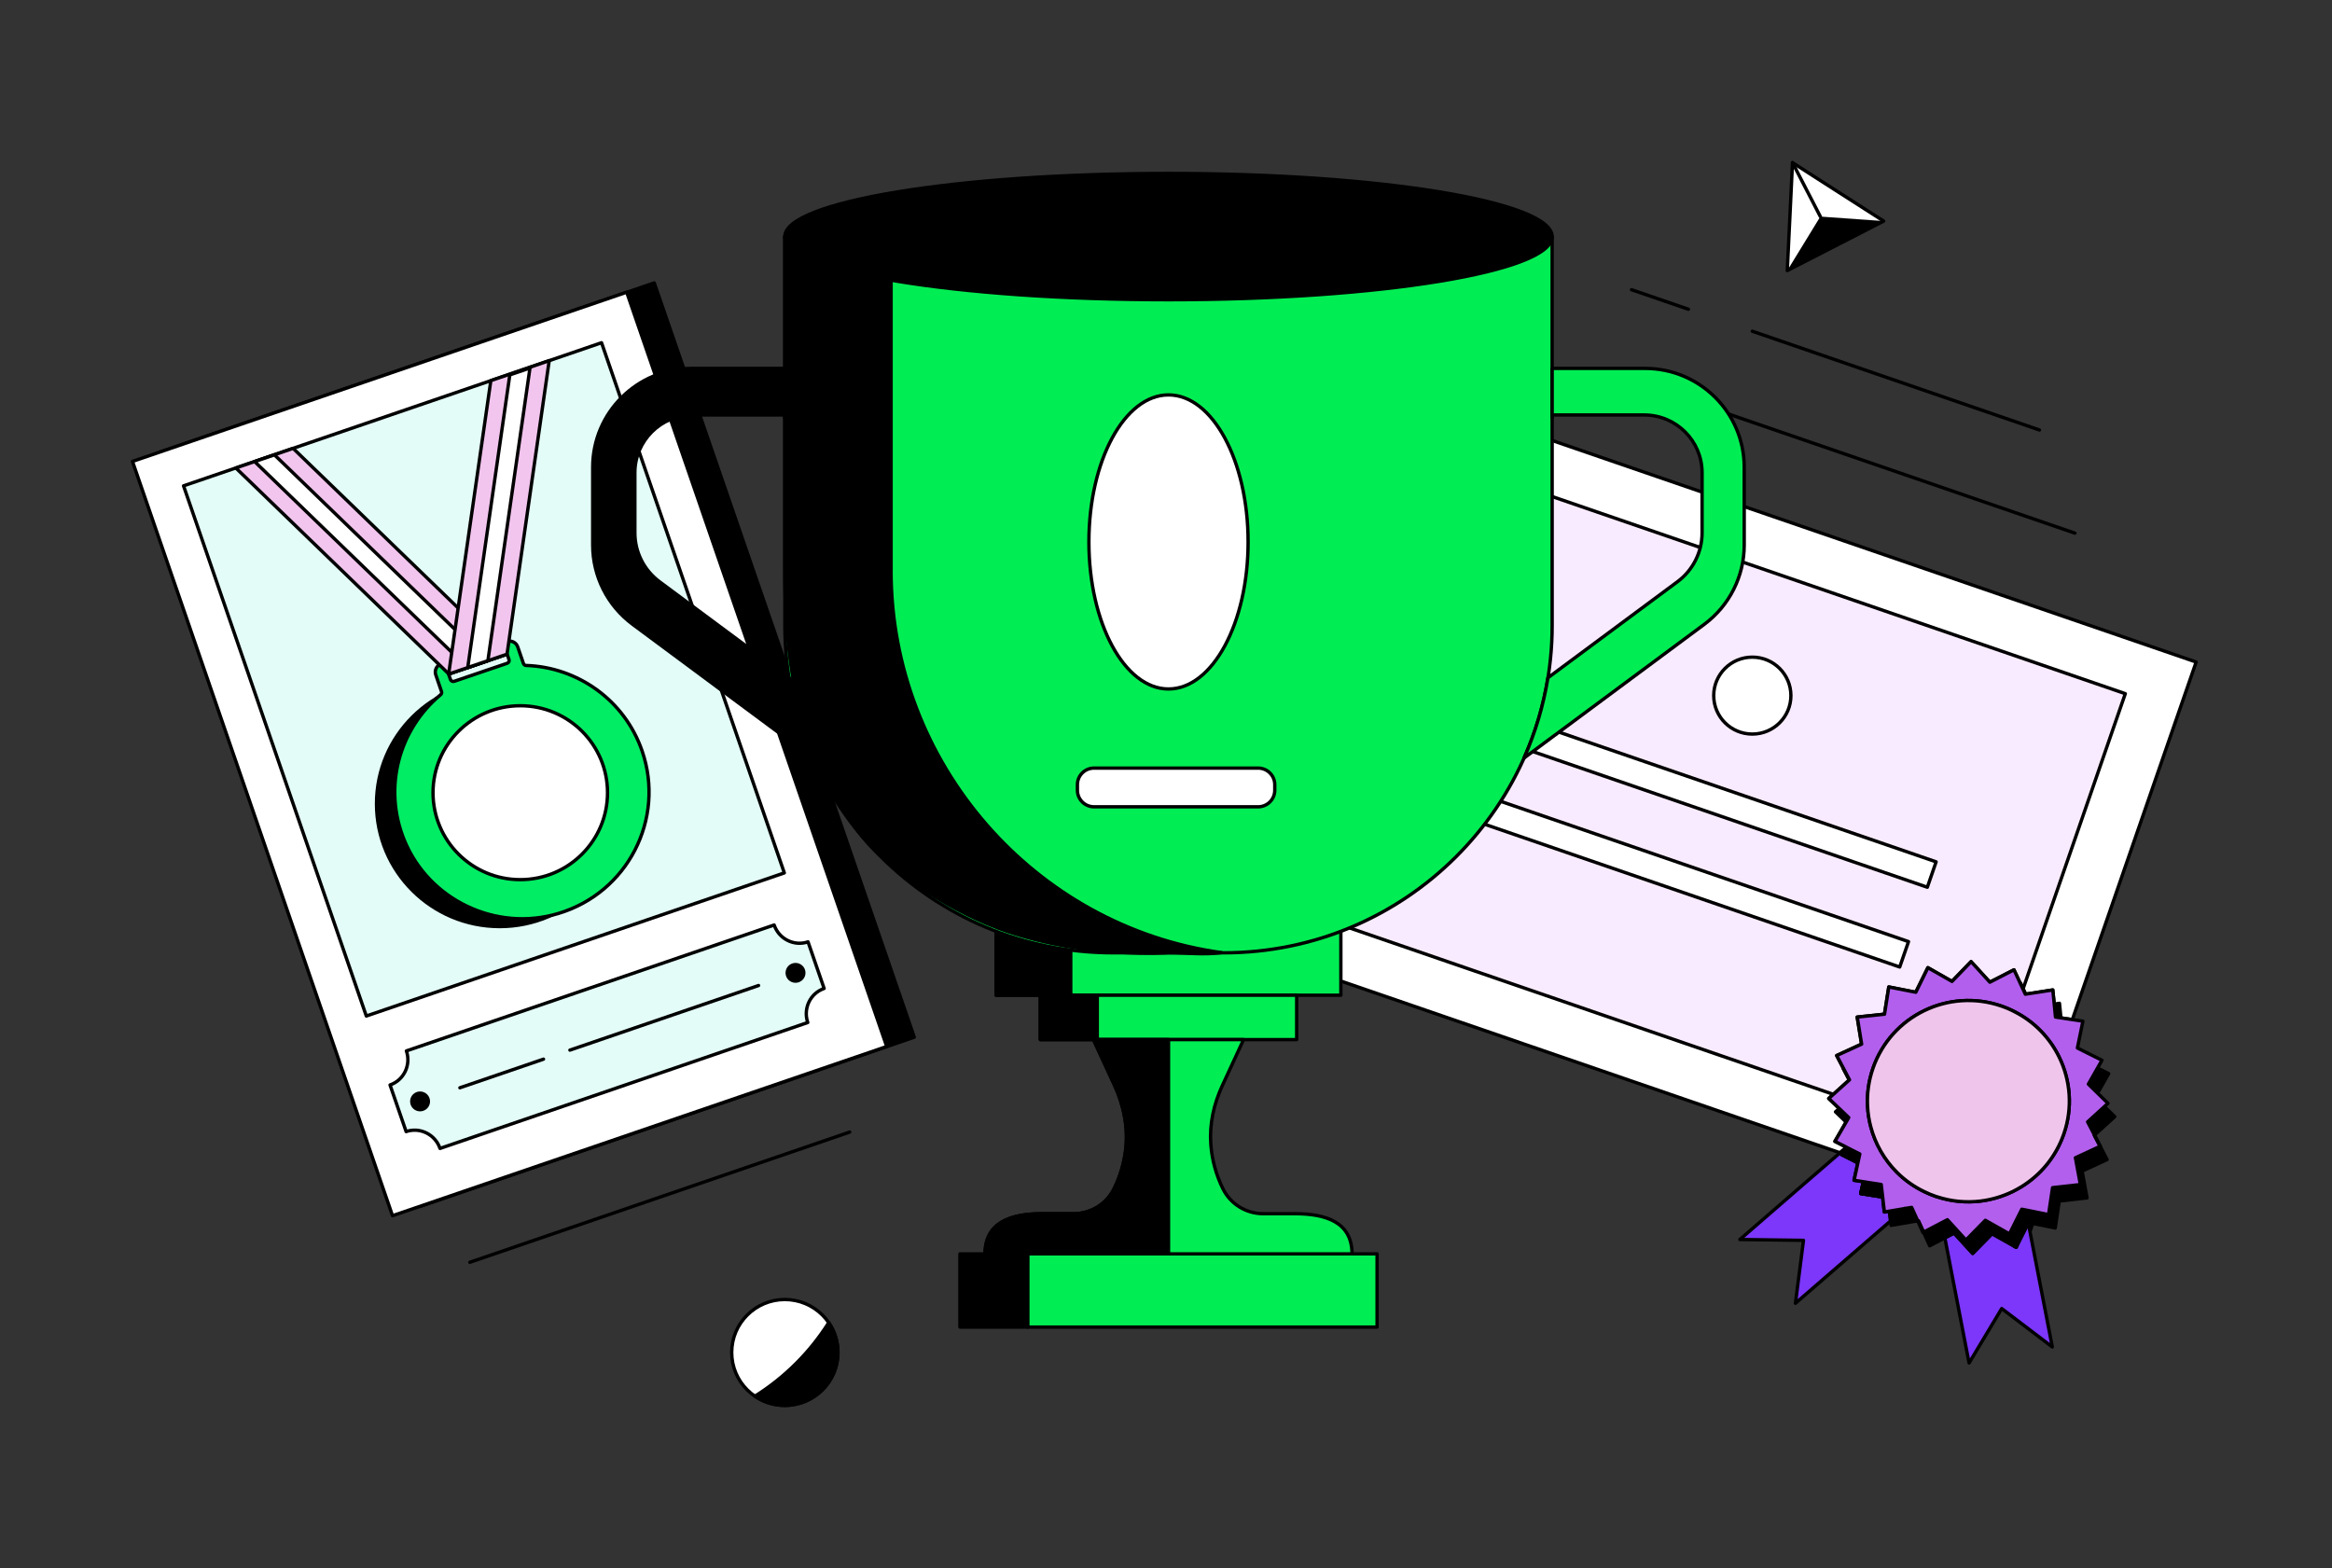 <?xml version="1.0" encoding="utf-8"?>
<svg xmlns="http://www.w3.org/2000/svg" width="696" height="468" viewBox="0 0 696 468" fill="none">
<rect x="0" y="0" width="696" height="468" fill="#333333" stroke="none"/>
<g clip-path="url(#clip0_3433_25795)">
<path d="M619.27 159.128L497.523 117.258" stroke="black" stroke-linecap="round" stroke-linejoin="round"/>
<path d="M503.911 92.297L486.934 86.465" stroke="black" stroke-linecap="round" stroke-linejoin="round"/>
<path d="M608.68 128.334L522.984 98.857" stroke="black" stroke-linecap="round" stroke-linejoin="round"/>
<path d="M195.26 84.437L47.758 134.939L125.363 360.068L272.866 309.566L195.26 84.437Z" fill="black" stroke="black" stroke-linecap="round" stroke-linejoin="round"/>
<path d="M187.045 87.211L39.543 137.713L117.148 362.842L264.651 312.34L187.045 87.211Z" fill="white" stroke="black" stroke-linecap="round" stroke-linejoin="round"/>
<path d="M245.964 295.02L241.16 281.103C237.022 282.518 232.491 280.276 231.05 276.076L121.291 313.659C122.732 317.848 120.548 322.397 116.41 323.822L121.214 337.739C125.352 336.324 129.883 338.566 131.324 342.766L241.083 305.183C239.642 300.994 241.826 296.445 245.964 295.02Z" fill="#E3FCF7" stroke="black" stroke-linecap="round" stroke-linejoin="round"/>
<path d="M125.373 331.2C126.742 331.2 127.851 330.094 127.851 328.73C127.851 327.366 126.742 326.26 125.373 326.26C124.004 326.26 122.895 327.366 122.895 328.73C122.895 330.094 124.004 331.2 125.373 331.2Z" fill="black" stroke="black" stroke-linecap="round" stroke-linejoin="round"/>
<path d="M237.428 292.833C238.796 292.833 239.906 291.727 239.906 290.363C239.906 288.998 238.796 287.893 237.428 287.893C236.059 287.893 234.949 288.998 234.949 290.363C234.949 291.727 236.059 292.833 237.428 292.833Z" fill="black" stroke="black" stroke-linecap="round" stroke-linejoin="round"/>
<path d="M179.536 102.29L54.781 145.004L109.329 303.244L234.084 260.53L179.536 102.29Z" fill="#E3FCF7" stroke="black" stroke-linecap="round" stroke-linejoin="round"/>
<path d="M137.254 324.661L162.213 316.119" stroke="black" stroke-linecap="round" stroke-linejoin="round"/>
<path d="M170.094 313.42L226.398 294.139" stroke="black" stroke-linecap="round" stroke-linejoin="round"/>
<path d="M149.154 276.545C169.469 276.545 185.937 260.132 185.937 239.887C185.937 219.641 169.469 203.229 149.154 203.229C128.839 203.229 112.371 219.641 112.371 239.887C112.371 260.132 128.839 276.545 149.154 276.545Z" fill="black" stroke="black" stroke-linecap="round" stroke-linejoin="round"/>
<path d="M156.227 198.05L154.524 193.088C154.065 191.739 152.591 191.02 151.238 191.477L131.672 198.137C130.319 198.594 129.598 200.063 130.057 201.412L131.771 206.406C131.891 206.743 131.771 207.113 131.509 207.342C119.215 217.527 114.171 234.914 120.667 250.768C127.982 268.635 148.017 278.177 166.566 272.661C187.333 266.491 198.6 244.435 191.667 224.197C186.426 208.898 172.32 199.116 157.013 198.615C156.653 198.604 156.347 198.376 156.227 198.039V198.05ZM134.446 202.815L133.889 201.194L151.336 195.188L151.914 196.874C152.067 197.321 151.827 197.81 151.379 197.963L135.548 203.349C135.101 203.501 134.609 203.262 134.456 202.815H134.446Z" fill="#00ED64" stroke="black" stroke-linecap="round" stroke-linejoin="round"/>
<path d="M155.278 262.541C169.659 262.541 181.317 250.922 181.317 236.59C181.317 222.257 169.659 210.639 155.278 210.639C140.897 210.639 129.238 222.257 129.238 236.59C129.238 250.922 140.897 262.541 155.278 262.541Z" fill="white" stroke="black" stroke-linecap="round" stroke-linejoin="round"/>
<path d="M70.391 139.672L133.955 201.161L151.075 195.34L87.477 133.818L70.391 139.672Z" fill="#F2C5EE" stroke="black" stroke-linecap="round" stroke-linejoin="round"/>
<path d="M76.004 137.769L139.558 199.257L145.475 197.244L81.911 135.756L76.004 137.769Z" fill="white" stroke="black" stroke-linecap="round" stroke-linejoin="round"/>
<path d="M146.491 113.601L133.902 201.183L151.328 195.253L163.916 107.639L146.491 113.601Z" fill="#F2C5EE" stroke="black" stroke-linecap="round" stroke-linejoin="round"/>
<path d="M152.157 111.892L139.602 199.234L145.617 197.189L158.173 109.836L152.157 111.892Z" fill="white" stroke="black" stroke-linecap="round" stroke-linejoin="round"/>
<path d="M606.695 365.148L605.855 367.585L605.363 365.006L605.418 364.887L606.695 365.148Z" fill="black" stroke="black" stroke-linecap="round" stroke-linejoin="round"/>
<path d="M655.455 197.592L618.498 304.324L615.102 303.812L613.454 303.551L613.082 299.688L612.657 295.466L604.599 296.718L604.446 296.729L603.758 295.26L602.939 293.508L601.062 289.46L593.856 293.149L588.255 287.012L582.556 292.92L575.371 288.818L571.758 296.152L563.711 294.563L562.412 302.691L554.278 303.562L555.588 311.625L548.153 315.041L550.216 318.98L551.952 322.288L551.909 322.332L547.159 326.619L545.784 327.859L548.917 330.852L551.734 333.55L550.97 334.867L547.629 340.655L550.959 342.331L551.079 342.407L550.762 342.679L550.751 342.69L549.179 344.061L368.289 281.833L424.932 118.291L655.455 197.592Z" fill="white" stroke="black" stroke-linecap="round" stroke-linejoin="round"/>
<path d="M634.308 207.036L603.759 295.26L602.94 293.508L601.063 289.46L593.857 293.149L588.256 287.012L582.557 292.92L575.372 288.818L571.759 296.152L563.712 294.563L562.413 302.691L554.279 303.562L555.589 311.625L548.154 315.041L550.217 318.98L551.953 322.288L551.91 322.332L547.16 326.619L389.449 272.366L435.731 138.736L634.308 207.036Z" fill="#F9EBFF" stroke="black" stroke-linecap="round" stroke-linejoin="round"/>
<path d="M522.987 219.092C529.349 219.092 534.506 213.952 534.506 207.612C534.506 201.272 529.349 196.133 522.987 196.133C516.626 196.133 511.469 201.272 511.469 207.612C511.469 213.952 516.626 219.092 522.987 219.092Z" fill="white" stroke="black" stroke-linecap="round" stroke-linejoin="round"/>
<path d="M577.848 257.228L449.117 212.953L446.492 220.534L575.223 264.809L577.848 257.228Z" fill="white" stroke="black" stroke-linecap="round" stroke-linejoin="round"/>
<path d="M569.609 281.037L440.879 236.762L438.254 244.342L566.984 288.618L569.609 281.037Z" fill="white" stroke="black" stroke-linecap="round" stroke-linejoin="round"/>
<path d="M564.256 364.397L535.858 388.977L538.26 370.197L519.273 369.946L540.924 351.188L549.178 344.061L549.833 344.278L549.636 344.626L554.473 347.064L553.338 352.265L556.133 352.7L555.368 356.16L555.358 356.236L555.838 356.313L561.865 357.259L561.996 358.434L562.378 361.742L563.917 361.481L564.256 364.397Z" fill="#7C37FA" stroke="black" stroke-linecap="round" stroke-linejoin="round"/>
<path d="M561.867 357.258L555.84 356.312L555.359 356.236L555.37 356.159L556.135 352.699L561.43 353.526L561.867 357.258Z" fill="#7C37FA" stroke="black" stroke-linecap="round" stroke-linejoin="round"/>
<path d="M582.521 365.497L580.043 364.648L581.189 364.039L582.521 365.497Z" fill="#7C37FA" stroke="black" stroke-linecap="round" stroke-linejoin="round"/>
<path d="M612.523 402.023L597.424 390.554L587.685 406.8L580.457 369.456L583.208 368.031L588.755 374.102L593.493 369.271L594.53 368.205L601.059 371.872L601.725 372.253L601.791 372.122L605.361 365.006L605.852 367.585L612.523 402.023Z" fill="#7C37FA" stroke="black" stroke-linecap="round" stroke-linejoin="round"/>
<path d="M601.79 372.123L601.725 372.254L601.059 371.873L601.79 372.123Z" fill="#7C37FA" stroke="black" stroke-linecap="round" stroke-linejoin="round"/>
<path d="M622.886 357.533L614.599 358.468L613.398 366.509L606.694 365.149L605.417 364.888L605.362 365.008L601.792 372.124L601.06 371.874L594.532 368.207L593.494 369.273L588.756 374.104L583.21 368.033L580.458 369.458L575.927 371.83L574.082 367.761L579.585 364.888L580.043 364.649L582.522 365.497L586.736 370.122L589.051 367.739L592.512 364.213L599.707 368.272L603.386 360.906L604.609 361.145L607.862 361.798L611.378 362.516L612.579 354.475L620.866 353.55L619.403 345.563L626.805 342.125L628.88 346.086L621.423 349.535L622.886 357.533Z" fill="black" stroke="black" stroke-linecap="round" stroke-linejoin="round"/>
<path d="M601.794 372.123L601.728 372.254L601.062 371.873L601.794 372.123Z" fill="black" stroke="black" stroke-linecap="round" stroke-linejoin="round"/>
<path d="M572.336 364.375L564.409 365.724L564.256 364.397L563.918 361.481L568.504 360.708H568.514L568.569 360.697L571.047 361.546L572.336 364.375Z" fill="black" stroke="black" stroke-linecap="round" stroke-linejoin="round"/>
<path d="M549.638 344.626L549.835 344.278L549.18 344.06L550.752 342.689L550.763 342.678L551.079 342.406L555.043 344.408L554.704 345.953L554.475 347.063L549.638 344.626Z" fill="black" stroke="black" stroke-linecap="round" stroke-linejoin="round"/>
<path d="M571.049 361.546L568.57 360.698L570.514 360.371L571.049 361.546Z" fill="black" stroke="black" stroke-linecap="round" stroke-linejoin="round"/>
<path d="M582.521 365.497L580.043 364.648L581.189 364.039L582.521 365.497Z" fill="black" stroke="black" stroke-linecap="round" stroke-linejoin="round"/>
<path d="M561.867 357.26L555.84 356.314L555.359 356.238L555.37 356.161L556.135 352.701L561.43 353.528L561.867 357.26Z" fill="black" stroke="black" stroke-linecap="round" stroke-linejoin="round"/>
<path d="M568.571 360.699L568.516 360.71L568.538 360.688L568.571 360.699Z" fill="black" stroke="black" stroke-linecap="round" stroke-linejoin="round"/>
<path d="M551.732 333.55L550.968 334.867L547.812 331.842L548.915 330.852L551.732 333.55Z" fill="black" stroke="black" stroke-linecap="round" stroke-linejoin="round"/>
<path d="M551.078 342.406L550.762 342.678L550.958 342.33L551.078 342.406Z" fill="black" stroke="black" stroke-linecap="round" stroke-linejoin="round"/>
<path d="M551.951 322.288L551.907 322.332L550.16 319.002L550.215 318.98L551.951 322.288Z" fill="black" stroke="black" stroke-linecap="round" stroke-linejoin="round"/>
<path d="M604.601 296.718L604.448 296.729L603.76 295.26L602.941 293.508L603.072 293.432L603.826 295.064L604.601 296.718Z" fill="black" stroke="black" stroke-linecap="round" stroke-linejoin="round"/>
<path d="M615.102 303.813L613.453 303.551L613.082 299.689L614.665 299.449L615.102 303.813Z" fill="black" stroke="black" stroke-linecap="round" stroke-linejoin="round"/>
<path d="M629.352 320.439L626.033 326.282L623.281 323.573L626.011 318.764L629.352 320.439Z" fill="black" stroke="black" stroke-linecap="round" stroke-linejoin="round"/>
<path d="M631.163 333.289L625.114 338.773L623.051 334.834L628.073 330.264L631.163 333.289Z" fill="black" stroke="black" stroke-linecap="round" stroke-linejoin="round"/>
<path d="M619.404 345.562L626.806 342.124L625.07 338.816L625.114 338.773L623.062 334.834L628.084 330.264L629.143 329.306L626.042 326.27L623.291 323.572L626.02 318.763L627.341 316.445L624.131 314.845L622.581 314.073L620.015 312.789L620.922 308.349L621.653 304.78L618.52 304.313L615.124 303.801L613.475 303.551L613.093 299.688L612.678 295.466L604.621 296.707L604.468 296.728L603.78 295.26L602.972 293.508L601.094 289.449L593.889 293.149L588.298 287.012L582.588 292.92L575.404 288.818L571.79 296.152L563.733 294.574L562.445 302.702L554.311 303.562L555.621 311.635L548.186 315.041L550.26 318.98L551.996 322.288L551.952 322.331L547.192 326.619L545.816 327.859L548.95 330.851L551.767 333.55L551.013 334.866L547.662 340.655L550.992 342.342L551.112 342.418L555.075 344.42L554.736 345.965L554.496 347.075L553.372 352.265L556.167 352.7L561.462 353.527L561.899 357.26L562.03 358.435L562.412 361.732L563.951 361.47L568.537 360.698H568.548L568.57 360.676H568.591L570.546 360.361L571.081 361.536L572.369 364.365L572.555 364.343L574.105 367.749L579.608 364.876L580.066 364.637L581.213 364.038L582.545 365.496L586.759 370.11L589.074 367.738L592.535 364.212L599.73 368.271L603.42 360.905L604.632 361.144L607.885 361.797L611.401 362.515L612.602 354.474L620.9 353.549L619.426 345.552L619.404 345.562ZM603.278 354.213C602.448 354.713 601.597 355.181 600.734 355.616C597.721 357.075 594.467 358.065 591.083 358.478C586.846 358.99 582.403 358.609 578.09 357.183C577.937 357.151 577.795 357.096 577.642 357.042C576.496 356.65 575.393 356.193 574.345 355.671C571.255 354.202 568.504 352.232 566.179 349.915C562.379 346.128 559.693 341.406 558.339 336.281C557.804 334.279 557.488 332.233 557.389 330.144C557.193 326.412 557.706 322.593 559.005 318.85C564.432 303.181 581.573 294.857 597.306 300.265C598.736 300.754 600.112 301.353 601.411 302.038C607.307 305.074 611.849 309.894 614.6 315.574C617.941 322.473 618.662 330.634 615.954 338.435C613.596 345.258 609.01 350.687 603.278 354.213Z" fill="#B25FEE" stroke="black" stroke-linecap="round" stroke-linejoin="round"/>
<path d="M574.083 367.759L573.908 367.846L572.336 364.375L572.522 364.354L574.083 367.759Z" fill="#B25FEE" stroke="black" stroke-linecap="round" stroke-linejoin="round"/>
<path d="M568.571 360.699L568.516 360.71L568.538 360.688L568.571 360.699Z" fill="#B25FEE" stroke="black" stroke-linecap="round" stroke-linejoin="round"/>
<path d="M626.849 342.114L626.805 342.125L625.059 338.817L625.113 338.773L626.849 342.114Z" fill="#B25FEE" stroke="black" stroke-linecap="round" stroke-linejoin="round"/>
<path d="M615.953 338.436C613.594 345.258 609.009 350.688 603.277 354.213C602.447 354.714 601.595 355.181 600.733 355.617C597.72 357.075 594.466 358.065 591.081 358.478C586.845 358.99 582.402 358.609 578.089 357.184C577.936 357.151 577.794 357.096 577.641 357.042C576.495 356.65 575.392 356.193 574.344 355.671C571.254 354.202 568.503 352.233 566.177 349.915C562.378 346.128 559.692 341.406 558.338 336.281C557.803 334.279 557.487 332.233 557.388 330.144C557.192 326.412 557.705 322.593 559.004 318.85C564.43 303.181 581.572 294.857 597.305 300.265C598.735 300.755 600.111 301.353 601.41 302.039C607.306 305.074 611.847 309.895 614.599 315.575C617.94 322.473 618.66 330.634 615.953 338.436Z" fill="#F0C5EC" stroke="black" stroke-linecap="round" stroke-linejoin="round"/>
<path d="M400.189 270.256H297.309V297.034H400.189V270.256Z" fill="#00EE53" stroke="black" stroke-linecap="round" stroke-linejoin="round"/>
<path d="M319.57 270.256H297.309V297.034H319.57V270.256Z" fill="black" stroke="black" stroke-linecap="round" stroke-linejoin="round"/>
<path d="M387.002 297.035H310.488V310.288H387.002V297.035Z" fill="#00EE53" stroke="black" stroke-linecap="round" stroke-linejoin="round"/>
<path d="M327.488 297.035H310.488V310.288H327.488V297.035Z" fill="black" stroke="black" stroke-linecap="round" stroke-linejoin="round"/>
<path d="M410.999 374.234H306.699V396.083H410.999V374.234Z" fill="#00EE53" stroke="black" stroke-linecap="round" stroke-linejoin="round"/>
<path d="M286.501 396.084H306.699V374.235H286.501V396.084Z" fill="black" stroke="black" stroke-linecap="round" stroke-linejoin="round"/>
<path d="M386.433 362.244H377C371.89 362.244 367.228 359.35 364.979 354.78C362.915 350.601 361.714 346.107 361.376 341.548C360.928 335.52 362.271 329.492 364.815 324.008L371.159 310.287H326.351L332.651 323.91C335.478 330.025 336.799 336.815 335.937 343.496C335.435 347.38 334.299 351.2 332.531 354.78C330.281 359.35 325.609 362.244 320.51 362.244H311.077C301.654 362.244 294.012 364.845 294.012 374.235H403.52C403.52 364.845 395.877 362.244 386.455 362.244H386.433Z" fill="#00EE53" stroke="black" stroke-linecap="round" stroke-linejoin="round"/>
<path d="M234.234 70.611H463.251V186.69C463.251 240.605 419.328 284.38 365.229 284.38H332.267C278.169 284.38 234.245 240.605 234.245 186.69V70.611H234.234Z" fill="#00EE53" stroke="black" stroke-linecap="round" stroke-linejoin="round"/>
<path d="M265.951 170.26V70.611H234.234V170.26C234.234 206.287 241.408 230.366 257.664 250.072C266.224 260.452 284.392 272.53 300.878 278.058C324.832 286.088 348.743 284.38 348.743 284.38C354.125 284.38 359.41 285.033 364.596 284.325C308.859 276.622 265.94 227.929 265.94 170.26H265.951Z" fill="black" stroke="black" stroke-linecap="round" stroke-linejoin="round"/>
<path d="M348.743 89.457C411.984 89.457 463.251 81.02 463.251 70.612C463.251 60.203 411.984 51.766 348.743 51.766C285.502 51.766 234.234 60.203 234.234 70.612C234.234 81.02 285.502 89.457 348.743 89.457Z" fill="black" stroke="black" stroke-linecap="round" stroke-linejoin="round"/>
<path d="M348.746 205.633C361.867 205.633 372.504 185.986 372.504 161.75C372.504 137.514 361.867 117.867 348.746 117.867C335.625 117.867 324.988 137.514 324.988 161.75C324.988 185.986 335.625 205.633 348.746 205.633Z" fill="white" stroke="black" stroke-linecap="round" stroke-linejoin="round"/>
<path d="M375.494 229.246H326.526C323.783 229.246 321.559 231.463 321.559 234.197V235.851C321.559 238.585 323.783 240.802 326.526 240.802H375.494C378.237 240.802 380.461 238.585 380.461 235.851V234.197C380.461 231.463 378.237 229.246 375.494 229.246Z" fill="white" stroke="black" stroke-linecap="round" stroke-linejoin="round"/>
<path d="M348.743 310.287H326.339L332.639 323.91C335.467 330.025 336.788 336.815 335.925 343.496C335.423 347.38 334.288 351.2 332.519 354.78C330.27 359.35 325.597 362.244 320.498 362.244H311.065C301.643 362.244 294 364.845 294 374.235H348.754V310.287H348.743Z" fill="black" stroke="black" stroke-linecap="round" stroke-linejoin="round"/>
<path d="M239.837 205.525L196.831 173.622C192.213 170.194 189.483 164.786 189.483 159.041V141.088C189.483 131.567 197.224 123.852 206.777 123.852H234.072L234.236 124.81V109.957H206.493C190.149 109.957 176.895 123.167 176.895 139.455V162.676C176.895 172.001 181.316 180.771 188.817 186.342L254.445 235.023V234.969C248.233 226.003 243.287 216.101 239.837 205.525Z" fill="black" stroke="black" stroke-linecap="round" stroke-linejoin="round"/>
<path d="M490.986 109.957H463.255V124.733L463.407 123.852H490.702C500.256 123.852 507.997 131.567 507.997 141.088V159.041C507.997 164.786 505.267 170.194 500.649 173.622L461.988 202.293C460.634 210.683 458.199 218.713 454.848 226.253L508.652 186.342C516.152 180.771 520.574 172.001 520.574 162.676V139.455C520.574 123.167 507.32 109.957 490.975 109.957H490.986Z" fill="#00EE53" stroke="black" stroke-linecap="round" stroke-linejoin="round"/>
<path d="M140.223 376.748L253.596 337.881" stroke="black" stroke-linecap="round" stroke-linejoin="round"/>
<path d="M534.983 48.545L548.587 57.272L562.191 65.987L547.812 73.375L533.422 80.753L534.208 64.649L534.983 48.545Z" fill="white" stroke="black" stroke-linecap="round" stroke-linejoin="round"/>
<path d="M543.292 64.639L533.422 80.753L562.191 65.988L543.292 64.639Z" fill="black"/>
<path d="M543.293 64.638L534.984 48.545" stroke="black" stroke-linecap="round" stroke-linejoin="round"/>
<path d="M234.236 419.456C242.991 419.456 250.089 412.382 250.089 403.657C250.089 394.931 242.991 387.857 234.236 387.857C225.48 387.857 218.383 394.931 218.383 403.657C218.383 412.382 225.48 419.456 234.236 419.456Z" fill="white" stroke="black" stroke-linecap="round" stroke-linejoin="round"/>
<path d="M225.316 416.715C227.86 418.445 230.928 419.457 234.236 419.457C242.993 419.457 250.089 412.384 250.089 403.657C250.089 400.36 249.074 397.303 247.338 394.768C241.748 403.625 234.204 411.143 225.316 416.715Z" fill="black" stroke="black" stroke-linecap="round" stroke-linejoin="round"/>
</g>
<defs>
<clipPath id="clip0_3433_25795">
<rect width="617" height="372" fill="white" transform="translate(39 48)"/>
</clipPath>
</defs>
</svg>